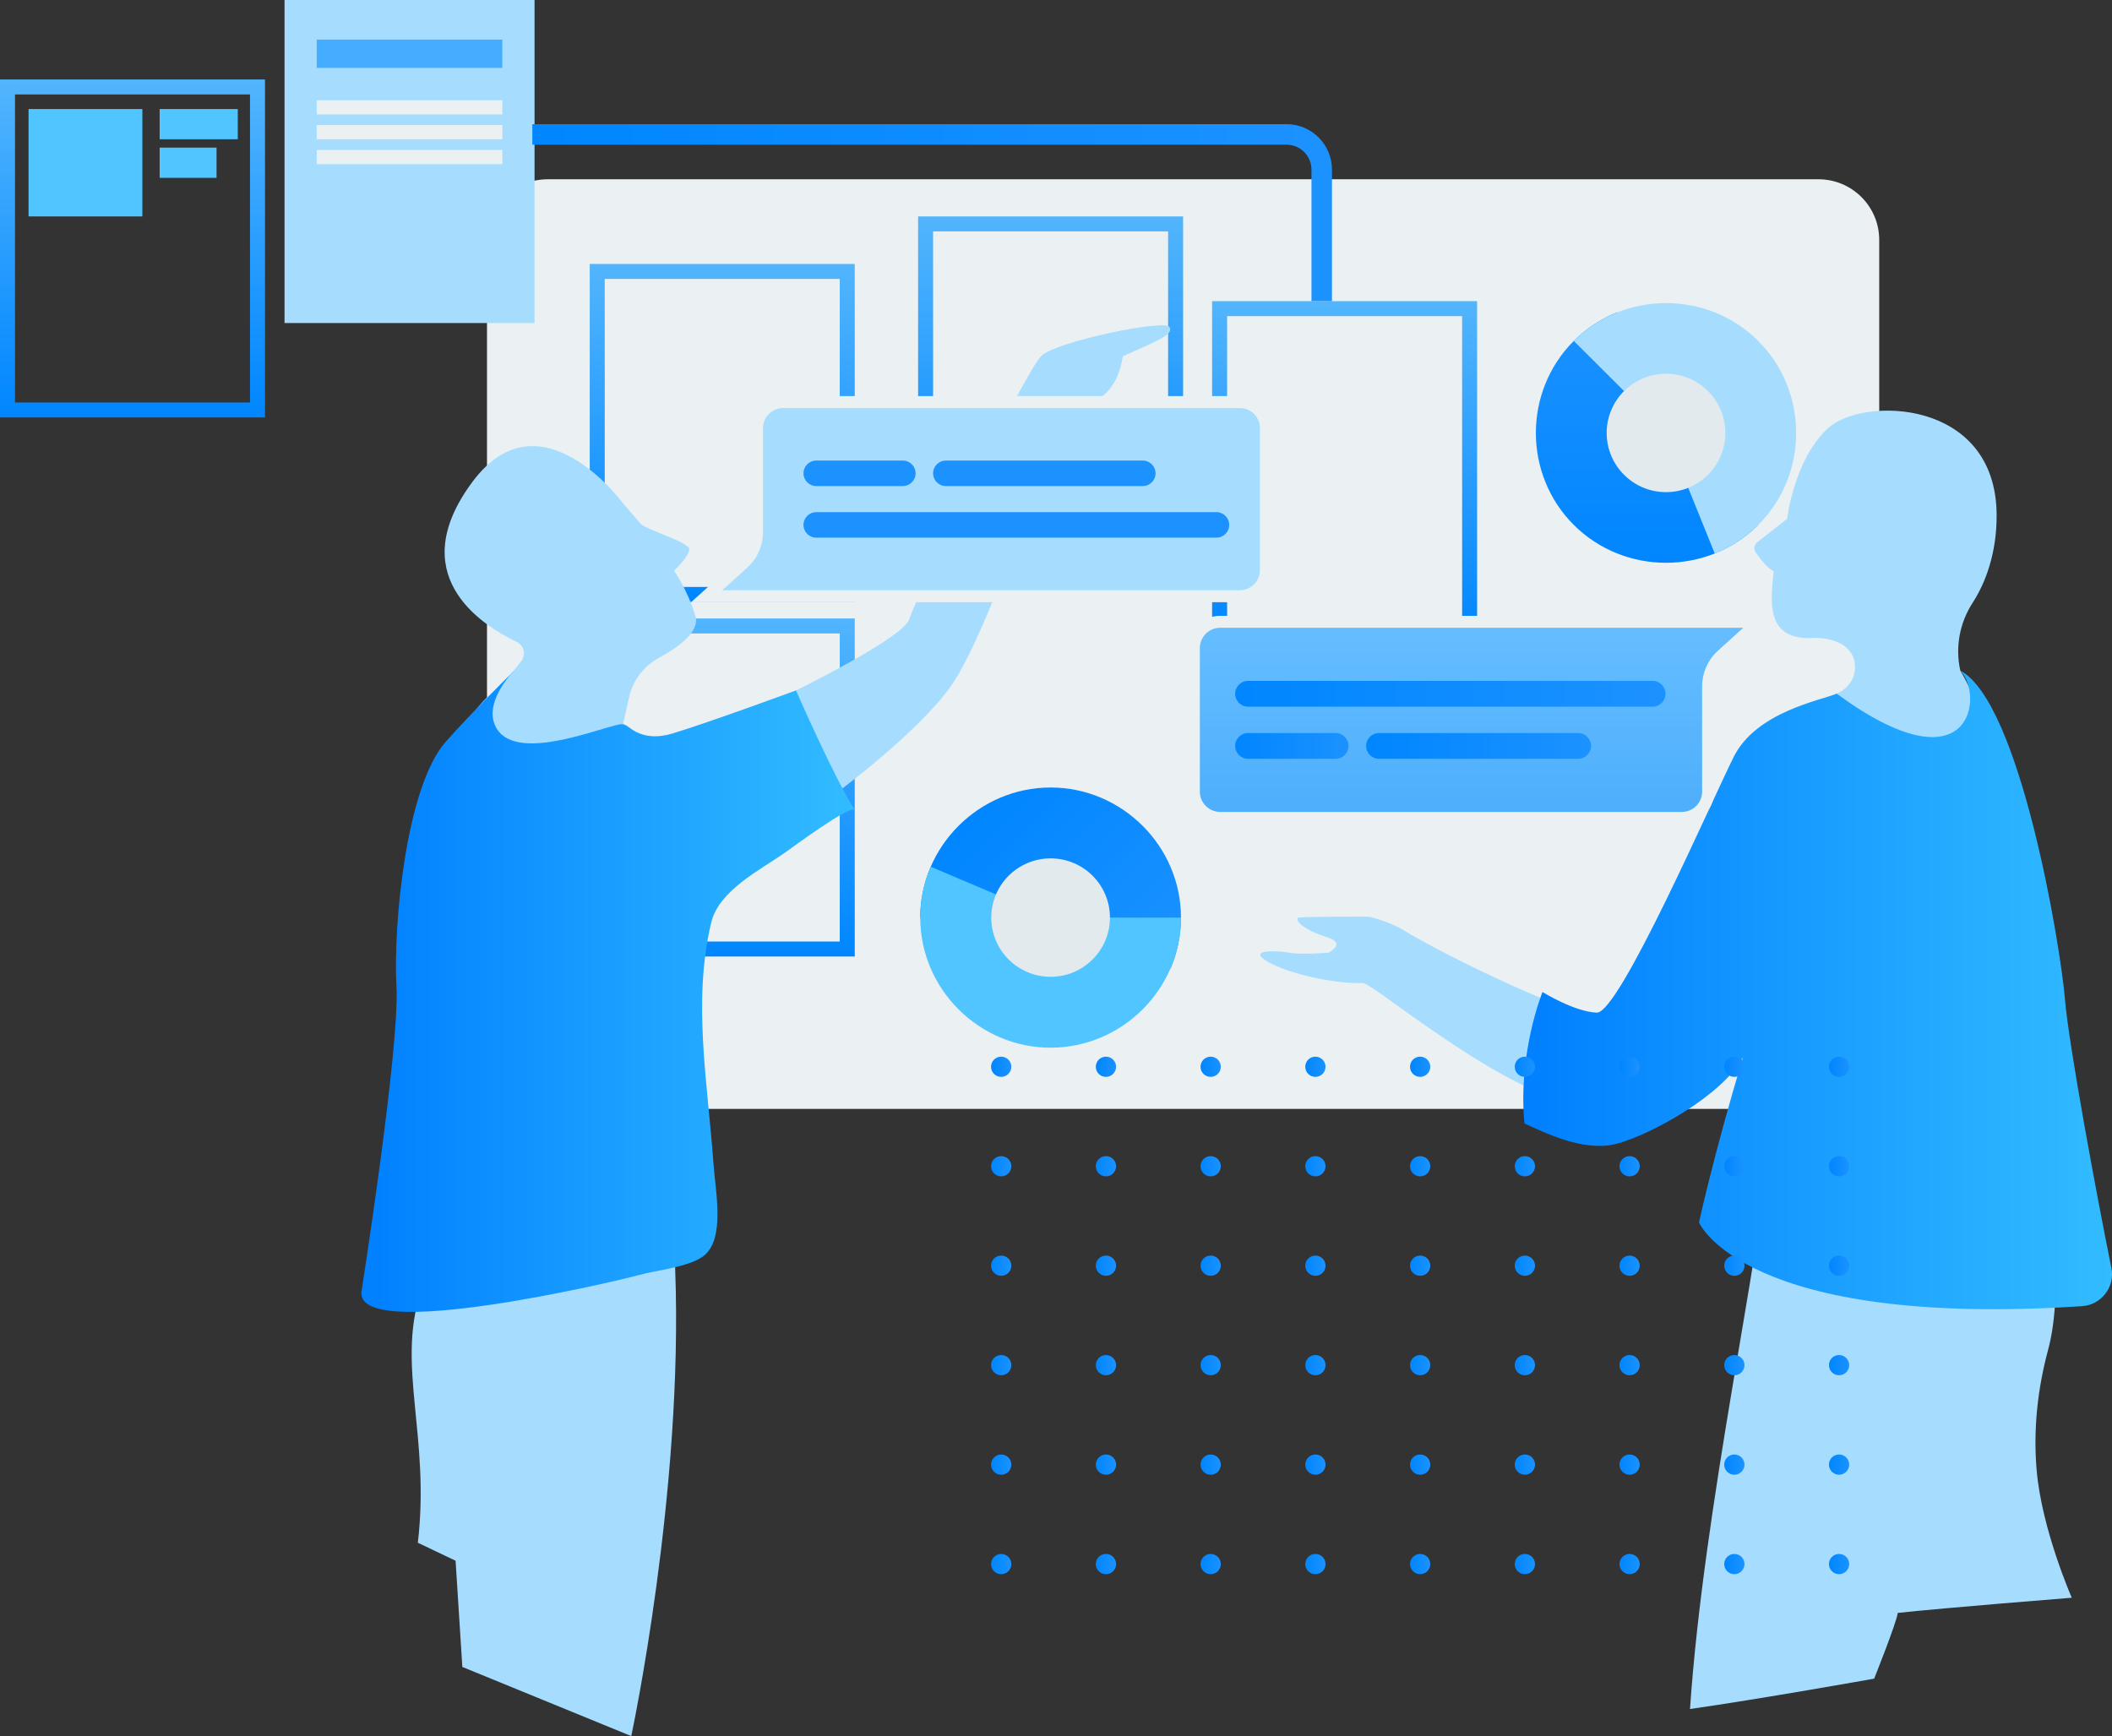 <svg xmlns="http://www.w3.org/2000/svg" width="309" height="254" fill="none" viewBox="0 0 309 254">
    <rect x="0" y="0" width="309" height="254" fill="#333333" stroke="none"/>
    <g clip-path="url(#clip0)">
        <path fill="#EBF0F2" d="M266.054 162.248H80.138c-4.907 0-8.888-3.968-8.888-8.87V35.101c0-4.897 3.977-8.87 8.888-8.87h185.916c4.907 0 8.888 3.969 8.888 8.87v118.277c0 4.897-3.981 8.87-8.888 8.87z"/>
        <path fill="#A6DDFF" d="M78.207 0H41.629v47.264h36.578V0z"/>
        <path fill="#45ADFD" d="M73.493 5.79H46.34v4.144h27.154V5.79z"/>
        <path fill="#EBF0F2" d="M73.493 14.669H46.34v2.071h27.154V14.67zM73.493 18.304H46.34v2.072h27.154v-2.072zM73.493 21.944H46.34v2.072h27.154v-2.072z"/>
        <path fill="url(#paint0_linear)" d="M38.772 61.079H0v-49.45h38.772v49.45zm-36.578-2.19h34.384v-45.07H2.194v45.07z"/>
        <path fill="url(#paint1_linear)" d="M125.055 88.069H86.282v-49.45h38.773v49.45zm-36.578-2.19h34.383v-45.07H88.477v45.07z"/>
        <path fill="url(#paint2_linear)" d="M125.055 139.945H86.282V90.491h38.773v49.454zm-36.578-2.19h34.383V92.681H88.477v45.074z"/>
        <path fill="url(#paint3_linear)" d="M173.096 81.117h-38.772v-49.45h38.772v49.45zm-36.578-2.19h34.384v-45.07h-34.384v45.07z"/>
        <path fill="url(#paint4_linear)" d="M216.112 93.513H177.34v-49.45h38.772v49.45zm-36.577-2.19h34.383v-45.07h-34.383v45.07z"/>
        <path fill="#50C5FF" d="M20.83 15.952H4.178v15.715H20.83V15.952zM34.791 15.952H23.358v4.424h11.433v-4.424zM31.684 21.598h-8.326v4.424h8.326v-4.424z"/>
        <path fill="#A6DDFF" d="M91.198 105.764l.856-3.807c.549-2.44 2.137-4.507 4.336-5.694 2.748-1.484 6.044-3.801 5.355-6.118-1.155-3.864-3.13-6.658-3.13-6.658s2.226-2.054 2.226-3.123c0-1.069-6.426-2.878-7.167-3.78-.742-.902-2.472-2.877-2.472-2.877s-12.109-16.61-22.08-3.207c-9.972 13.403.825 20.718 6.508 23.433l.053.026c1.027.548 1.277 1.91.549 2.821l-1.492 1.862c-.834 1.042-1.782 1.98-2.827 2.816-3.476 2.79-9.779 12.211-10.577 34.593-.988 27.682 3.625 42.482.166 53.169-3.458 10.687 1.44 21.046-.368 36.503l5.521 2.632.988 15.54 24.714 10.114s7.663-35.763 6.425-68.319c-1.237-32.557 2.717-50.808.742-55.99 13.593-5.427 34.107-21.212 39.79-29.595 5.684-8.384 14.335-35.763 17.056-39.71 2.225-1.235 6.798-1.357 7.909-8.26 5.192-2.343 7.54-3.206 6.798-4.314s-16.314 2.098-18.662 4.191c-2.348 2.098-18.043 34.532-19.399 38.601-1.361 4.07-34.725 19.36-37.32 19.609-2.602.228-4.498-4.458-4.498-4.458z"/>
        <path fill="url(#paint5_linear)" d="M116.461 101.016s5.469 12.562 8.598 17.489c-.597-.845-9.309 5.611-10.073 6.15-3.792 2.667-9.8 5.606-10.933 10.336-2.765 11.542-.496 23.521.321 35.154.289 4.135 1.808 11.252-1.523 13.683-2.173 1.586-6.886 2.024-9.472 2.751-2.826.793-41.7 10.03-40.483 2.304 0 0 5.6-35.518 5.108-44.562-.495-9.045 1.414-29.259 7.229-35.811 3.832-4.314 8.172-8.546 10.038-10.438-1.712 1.74-3.814 4.959-3.038 7.534 1.91 6.294 14.129 1.397 17.973.473.347-.083.711-.166 1.058-.083.373.087.672.35.974.578 1.822 1.349 4.034 1.384 6.127.753 5.438-1.647 18.096-6.311 18.096-6.311z"/>
        <path fill="#A6DDFF" d="M194.369 139.389c-.004 0-3.954.328-5.767 0-1.812-.329-6.263-.495-3.129 1.314 3.129 1.809 9.884 3.289 14.005 3.123 1.65.328 18.947 14.8 29.494 17.266 10.547 2.466 9.225 3.289 19.443-7.565l10.213-10.849c.004.092.821 12.711 0 26.144-.825 13.482-9.392 51.877-11.367 81.227 10.371-1.48 26.913-4.437 26.939-4.441.009-.018 3.213-8.015 3.459-9.618 6.798-.741 25.451-2.221 25.455-2.221 0-.005-4.375-9.947-5.135-18.624-.518-5.948.128-11.918 1.681-17.682.448-1.664.799-3.745.983-6.333.496-6.908 2.226-30.735-1.729-55.096-3.954-24.353-12.105-37.918-12.109-37.927l-.004-.013c-.76-3.412-.088-6.977 1.817-9.912 1.847-2.851 3.542-7.222 3.502-12.89-.123-16.977-19.526-17.266-24.591-12.702-5.061 4.56-6.053 13.302-6.057 13.32l-4.376 3.434c-.465.363-.562 1.024-.219 1.502.68.95 1.808 2.387 2.62 2.711-.369 4.192-1.422 10.297 6.013 9.78 0 0 4.784-.214 5.749 3.198.575 2.032-.579 4.152-2.536 4.949-3.468 1.411-9.963 4.293-11.574 6.737-2.225 3.372-16.972 32.311-22.572 40.037-1.317 2.304-23.811-8.751-29.327-12.224-2.094-1.244-4.942-1.914-4.942-1.914-.005 0-9.889-.04-10.38.166-.496.206.368 1.686 4.613 2.961 2.299.911-.167 2.142-.172 2.142z"/>
        <path fill="url(#paint6_linear)" d="M225.676 145.144s-3.626 8.878-2.638 19.237c2.638 1.152 8.567 4.275 13.509 2.961 4.942-1.314 15.489-7.069 18.456-12.663-4.451 14.962-6.426 24.174-6.426 24.174s6.456 15.492 56.03 12.255c2.839-.184 4.867-2.821 4.301-5.602-2.129-10.468-6.25-32.754-6.781-39.21-.658-8.059-6.592-43.572-15.322-48.18 3.577 3.719 1.563 17.774-18.082 3.377-2.269.959-11.758 2.646-15.055 9.22-3.296 6.579-16.765 37.576-20.048 37.449-3.292-.123-7.944-3.018-7.944-3.018z"/>
        <path fill="url(#paint7_linear)" d="M243.749 63.343l13.488 13.46c-7.4 7.385-19.579 7.385-26.979 0-7.4-7.385-7.4-19.539 0-26.924 1.812-1.809 3.976-3.236 6.355-4.196l7.136 17.66z"/>
        <path fill="#A6DDFF" d="M243.749 63.343l-13.487-13.46c7.4-7.384 19.579-7.384 26.979 0 7.4 7.385 7.4 19.54 0 26.925-1.813 1.808-3.976 3.236-6.355 4.195l-7.137-17.66z"/>
        <path fill="#E2EAED" d="M243.749 72.007c4.795 0 8.682-3.879 8.682-8.664 0-4.784-3.887-8.663-8.682-8.663-4.794 0-8.681 3.879-8.681 8.663 0 4.785 3.887 8.664 8.681 8.664z"/>
        <path fill="url(#paint8_linear)" d="M153.71 134.255h-19.074c0-10.441 8.611-19.035 19.074-19.035 10.463 0 19.074 8.594 19.074 19.035 0 2.563-.518 5.094-1.523 7.451l-17.551-7.451z"/>
        <path fill="#50C5FF" d="M153.71 134.255h19.074c0 10.442-8.611 19.036-19.074 19.036-10.463 0-19.074-8.594-19.074-19.036 0-2.562.518-5.093 1.523-7.45l17.551 7.45z"/>
        <path fill="#E2EAED" d="M153.71 142.919c4.795 0 8.681-3.879 8.681-8.664 0-4.784-3.886-8.663-8.681-8.663-4.795 0-8.681 3.879-8.681 8.663 0 4.785 3.886 8.664 8.681 8.664z"/>
        <path fill="#A6DDFF" d="M103.395 87.228l5.346-4.832c1.277-1.156 2.01-2.807 2.01-4.528V62.634c0-2.102 1.716-3.815 3.823-3.815h66.813c2.106 0 3.823 1.712 3.823 3.815v20.778c0 2.103-1.717 3.816-3.823 3.816h-77.992z"/>
        <path fill="#EBF0F2" d="M181.387 59.704c1.624 0 2.945 1.314 2.945 2.939V83.42c0 1.62-1.317 2.94-2.945 2.94h-75.714l3.656-3.308c1.466-1.322 2.3-3.206 2.3-5.177V62.643c0-1.621 1.316-2.94 2.945-2.94h66.813zm0-1.752h-66.818c-2.589 0-4.7 2.102-4.7 4.69v15.234c0 1.476-.628 2.887-1.725 3.88l-3.656 3.308-3.375 3.048h80.265c2.589 0 4.701-2.102 4.701-4.69v-20.78c.004-2.588-2.103-4.69-4.692-4.69z"/>
        <path fill="#1C92FF" d="M177.972 74.933h-58.549c-1.031 0-1.869.836-1.869 1.866 0 1.03.838 1.866 1.869 1.866h58.549c1.032 0 1.87-.837 1.87-1.866 0-1.03-.838-1.866-1.87-1.866zM132.09 67.386h-12.667c-1.031 0-1.869.837-1.869 1.866 0 1.03.838 1.866 1.869 1.866h12.667c1.031 0 1.87-.837 1.87-1.866.004-1.03-.834-1.866-1.87-1.866zM167.193 67.386h-28.809c-1.032 0-1.87.837-1.87 1.866 0 1.03.838 1.866 1.87 1.866h28.813c1.032 0 1.87-.837 1.87-1.866 0-1.03-.838-1.866-1.874-1.866z"/>
        <path fill="url(#paint9_linear)" d="M178.521 119.67c-2.124 0-3.854-1.726-3.854-3.846V94.822c0-2.12 1.73-3.845 3.854-3.845h78.812l-5.385 4.866c-1.295 1.17-2.036 2.843-2.036 4.586v15.395c0 2.12-1.73 3.846-3.854 3.846h-67.537z"/>
        <path fill="#EBF0F2" d="M255.055 91.853l-3.695 3.342c-1.479 1.34-2.326 3.24-2.326 5.234v15.395c0 1.639-1.335 2.97-2.976 2.97h-67.537c-1.642 0-2.976-1.331-2.976-2.97V94.822c0-1.638 1.334-2.97 2.976-2.97h76.534zm4.552-1.752H178.521c-2.607 0-4.732 2.12-4.732 4.721v21.002c0 2.602 2.125 4.722 4.732 4.722h67.537c2.607 0 4.731-2.12 4.731-4.722v-15.395c0-1.498.637-2.93 1.747-3.933l3.696-3.342 3.375-3.053z"/>
        <path fill="url(#paint10_linear)" d="M241.783 103.394h-59.18c-1.045 0-1.892-.845-1.892-1.888 0-1.042.847-1.888 1.892-1.888h59.18c1.045 0 1.892.846 1.892 1.888 0 1.043-.847 1.888-1.892 1.888z"/>
        <path fill="url(#paint11_linear)" d="M195.405 111.024h-12.802c-1.045 0-1.892-.845-1.892-1.888 0-1.042.847-1.888 1.892-1.888h12.802c1.045 0 1.892.846 1.892 1.888 0 1.043-.847 1.888-1.892 1.888z"/>
        <path fill="url(#paint12_linear)" d="M230.89 111.024h-29.125c-1.045 0-1.892-.845-1.892-1.888 0-1.042.847-1.888 1.892-1.888h29.125c1.044 0 1.891.846 1.891 1.888 0 1.043-.847 1.888-1.891 1.888z"/>
        <path stroke="url(#paint13_linear)" stroke-miterlimit="10" stroke-width="3" d="M77.886 19.666h110.33c2.853 0 5.161 2.308 5.161 5.151v19.241"/>
        <path fill="url(#paint14_linear)" d="M146.481 157.561c.82 0 1.484-.662 1.484-1.48s-.664-1.48-1.484-1.48c-.819 0-1.483.662-1.483 1.48s.664 1.48 1.483 1.48z"/>
        <path fill="url(#paint15_linear)" d="M161.808 157.561c.819 0 1.483-.662 1.483-1.48s-.664-1.48-1.483-1.48c-.82 0-1.484.662-1.484 1.48s.664 1.48 1.484 1.48z"/>
        <path fill="url(#paint16_linear)" d="M177.129 157.561c.82 0 1.484-.662 1.484-1.48s-.664-1.48-1.484-1.48c-.819 0-1.483.662-1.483 1.48s.664 1.48 1.483 1.48z"/>
        <path fill="url(#paint17_linear)" d="M192.451 157.561c.82 0 1.484-.662 1.484-1.48s-.664-1.48-1.484-1.48c-.819 0-1.483.662-1.483 1.48s.664 1.48 1.483 1.48z"/>
        <path fill="url(#paint18_linear)" d="M207.778 157.561c.819 0 1.483-.662 1.483-1.48s-.664-1.48-1.483-1.48c-.82 0-1.484.662-1.484 1.48s.664 1.48 1.484 1.48z"/>
        <path fill="url(#paint19_linear)" d="M223.099 157.561c.82 0 1.484-.662 1.484-1.48s-.664-1.48-1.484-1.48c-.819 0-1.483.662-1.483 1.48s.664 1.48 1.483 1.48z"/>
        <path fill="url(#paint20_linear)" d="M238.421 157.561c.82 0 1.484-.662 1.484-1.48s-.664-1.48-1.484-1.48c-.819 0-1.483.662-1.483 1.48s.664 1.48 1.483 1.48z"/>
        <path fill="url(#paint21_linear)" d="M253.747 157.561c.82 0 1.484-.662 1.484-1.48s-.664-1.48-1.484-1.48c-.819 0-1.483.662-1.483 1.48s.664 1.48 1.483 1.48z"/>
        <path fill="url(#paint22_linear)" d="M269.069 157.561c.82 0 1.484-.662 1.484-1.48s-.664-1.48-1.484-1.48c-.819 0-1.483.662-1.483 1.48s.664 1.48 1.483 1.48z"/>
        <path fill="url(#paint23_linear)" d="M146.481 172.116c.82 0 1.484-.663 1.484-1.48 0-.818-.664-1.481-1.484-1.481-.819 0-1.483.663-1.483 1.481 0 .817.664 1.48 1.483 1.48z"/>
        <path fill="url(#paint24_linear)" d="M161.808 172.116c.819 0 1.483-.663 1.483-1.48 0-.818-.664-1.481-1.483-1.481-.82 0-1.484.663-1.484 1.481 0 .817.664 1.48 1.484 1.48z"/>
        <path fill="url(#paint25_linear)" d="M177.129 172.116c.82 0 1.484-.663 1.484-1.48 0-.818-.664-1.481-1.484-1.481-.819 0-1.483.663-1.483 1.481 0 .817.664 1.48 1.483 1.48z"/>
        <path fill="url(#paint26_linear)" d="M192.451 172.116c.82 0 1.484-.663 1.484-1.48 0-.818-.664-1.481-1.484-1.481-.819 0-1.483.663-1.483 1.481 0 .817.664 1.48 1.483 1.48z"/>
        <path fill="url(#paint27_linear)" d="M207.778 172.116c.819 0 1.483-.663 1.483-1.48 0-.818-.664-1.481-1.483-1.481-.82 0-1.484.663-1.484 1.481 0 .817.664 1.48 1.484 1.48z"/>
        <path fill="url(#paint28_linear)" d="M223.099 172.116c.82 0 1.484-.663 1.484-1.48 0-.818-.664-1.481-1.484-1.481-.819 0-1.483.663-1.483 1.481 0 .817.664 1.48 1.483 1.48z"/>
        <path fill="url(#paint29_linear)" d="M238.421 172.116c.82 0 1.484-.663 1.484-1.48 0-.818-.664-1.481-1.484-1.481-.819 0-1.483.663-1.483 1.481 0 .817.664 1.48 1.483 1.48z"/>
        <path fill="url(#paint30_linear)" d="M253.747 172.116c.82 0 1.484-.663 1.484-1.48 0-.818-.664-1.481-1.484-1.481-.819 0-1.483.663-1.483 1.481 0 .817.664 1.48 1.483 1.48z"/>
        <path fill="url(#paint31_linear)" d="M269.069 172.116c.82 0 1.484-.663 1.484-1.48 0-.818-.664-1.481-1.484-1.481-.819 0-1.483.663-1.483 1.481 0 .817.664 1.48 1.483 1.48z"/>
        <path fill="url(#paint32_linear)" d="M146.481 186.666c.82 0 1.484-.662 1.484-1.48s-.664-1.48-1.484-1.48c-.819 0-1.483.662-1.483 1.48s.664 1.48 1.483 1.48z"/>
        <path fill="url(#paint33_linear)" d="M161.808 186.666c.819 0 1.483-.662 1.483-1.48s-.664-1.48-1.483-1.48c-.82 0-1.484.662-1.484 1.48s.664 1.48 1.484 1.48z"/>
        <path fill="url(#paint34_linear)" d="M177.129 186.666c.82 0 1.484-.662 1.484-1.48s-.664-1.48-1.484-1.48c-.819 0-1.483.662-1.483 1.48s.664 1.48 1.483 1.48z"/>
        <path fill="url(#paint35_linear)" d="M192.451 186.666c.82 0 1.484-.662 1.484-1.48s-.664-1.48-1.484-1.48c-.819 0-1.483.662-1.483 1.48s.664 1.48 1.483 1.48z"/>
        <path fill="url(#paint36_linear)" d="M207.778 186.666c.819 0 1.483-.662 1.483-1.48s-.664-1.48-1.483-1.48c-.82 0-1.484.662-1.484 1.48s.664 1.48 1.484 1.48z"/>
        <path fill="url(#paint37_linear)" d="M223.099 186.666c.82 0 1.484-.662 1.484-1.48s-.664-1.48-1.484-1.48c-.819 0-1.483.662-1.483 1.48s.664 1.48 1.483 1.48z"/>
        <path fill="url(#paint38_linear)" d="M238.421 186.666c.82 0 1.484-.662 1.484-1.48s-.664-1.48-1.484-1.48c-.819 0-1.483.662-1.483 1.48s.664 1.48 1.483 1.48z"/>
        <path fill="url(#paint39_linear)" d="M253.747 186.666c.82 0 1.484-.662 1.484-1.48s-.664-1.48-1.484-1.48c-.819 0-1.483.662-1.483 1.48s.664 1.48 1.483 1.48z"/>
        <path fill="url(#paint40_linear)" d="M269.069 186.666c.82 0 1.484-.662 1.484-1.48s-.664-1.48-1.484-1.48c-.819 0-1.483.662-1.483 1.48s.664 1.48 1.483 1.48z"/>
        <path fill="url(#paint41_linear)" d="M146.481 201.217c.82 0 1.484-.663 1.484-1.481 0-.817-.664-1.48-1.484-1.48-.819 0-1.483.663-1.483 1.48 0 .818.664 1.481 1.483 1.481z"/>
        <path fill="url(#paint42_linear)" d="M161.808 201.217c.819 0 1.483-.663 1.483-1.481 0-.817-.664-1.48-1.483-1.48-.82 0-1.484.663-1.484 1.48 0 .818.664 1.481 1.484 1.481z"/>
        <path fill="url(#paint43_linear)" d="M177.129 201.217c.82 0 1.484-.663 1.484-1.481 0-.817-.664-1.48-1.484-1.48-.819 0-1.483.663-1.483 1.48 0 .818.664 1.481 1.483 1.481z"/>
        <path fill="url(#paint44_linear)" d="M192.451 201.217c.82 0 1.484-.663 1.484-1.481 0-.817-.664-1.48-1.484-1.48-.819 0-1.483.663-1.483 1.48 0 .818.664 1.481 1.483 1.481z"/>
        <path fill="url(#paint45_linear)" d="M207.778 201.217c.819 0 1.483-.663 1.483-1.481 0-.817-.664-1.48-1.483-1.48-.82 0-1.484.663-1.484 1.48 0 .818.664 1.481 1.484 1.481z"/>
        <path fill="url(#paint46_linear)" d="M223.099 201.217c.82 0 1.484-.663 1.484-1.481 0-.817-.664-1.48-1.484-1.48-.819 0-1.483.663-1.483 1.48 0 .818.664 1.481 1.483 1.481z"/>
        <path fill="url(#paint47_linear)" d="M238.421 201.217c.82 0 1.484-.663 1.484-1.481 0-.817-.664-1.48-1.484-1.48-.819 0-1.483.663-1.483 1.48 0 .818.664 1.481 1.483 1.481z"/>
        <path fill="url(#paint48_linear)" d="M253.747 201.217c.82 0 1.484-.663 1.484-1.481 0-.817-.664-1.48-1.484-1.48-.819 0-1.483.663-1.483 1.48 0 .818.664 1.481 1.483 1.481z"/>
        <path fill="url(#paint49_linear)" d="M269.069 201.217c.82 0 1.484-.663 1.484-1.481 0-.817-.664-1.48-1.484-1.48-.819 0-1.483.663-1.483 1.48 0 .818.664 1.481 1.483 1.481z"/>
        <path fill="url(#paint50_linear)" d="M146.481 215.771c.82 0 1.484-.662 1.484-1.48s-.664-1.48-1.484-1.48c-.819 0-1.483.662-1.483 1.48s.664 1.48 1.483 1.48z"/>
        <path fill="url(#paint51_linear)" d="M161.808 215.771c.819 0 1.483-.662 1.483-1.48s-.664-1.48-1.483-1.48c-.82 0-1.484.662-1.484 1.48s.664 1.48 1.484 1.48z"/>
        <path fill="url(#paint52_linear)" d="M177.129 215.771c.82 0 1.484-.662 1.484-1.48s-.664-1.48-1.484-1.48c-.819 0-1.483.662-1.483 1.48s.664 1.48 1.483 1.48z"/>
        <path fill="url(#paint53_linear)" d="M192.451 215.771c.82 0 1.484-.662 1.484-1.48s-.664-1.48-1.484-1.48c-.819 0-1.483.662-1.483 1.48s.664 1.48 1.483 1.48z"/>
        <path fill="url(#paint54_linear)" d="M207.778 215.771c.819 0 1.483-.662 1.483-1.48s-.664-1.48-1.483-1.48c-.82 0-1.484.662-1.484 1.48s.664 1.48 1.484 1.48z"/>
        <path fill="url(#paint55_linear)" d="M223.099 215.771c.82 0 1.484-.662 1.484-1.48s-.664-1.48-1.484-1.48c-.819 0-1.483.662-1.483 1.48s.664 1.48 1.483 1.48z"/>
        <path fill="url(#paint56_linear)" d="M238.421 215.771c.82 0 1.484-.662 1.484-1.48s-.664-1.48-1.484-1.48c-.819 0-1.483.662-1.483 1.48s.664 1.48 1.483 1.48z"/>
        <path fill="url(#paint57_linear)" d="M253.747 215.771c.82 0 1.484-.662 1.484-1.48s-.664-1.48-1.484-1.48c-.819 0-1.483.662-1.483 1.48s.664 1.48 1.483 1.48z"/>
        <path fill="url(#paint58_linear)" d="M269.069 215.771c.82 0 1.484-.662 1.484-1.48s-.664-1.48-1.484-1.48c-.819 0-1.483.662-1.483 1.48s.664 1.48 1.483 1.48z"/>
        <path fill="url(#paint59_linear)" d="M146.481 230.322c.82 0 1.484-.663 1.484-1.481 0-.817-.664-1.48-1.484-1.48-.819 0-1.483.663-1.483 1.48 0 .818.664 1.481 1.483 1.481z"/>
        <path fill="url(#paint60_linear)" d="M161.808 230.322c.819 0 1.483-.663 1.483-1.481 0-.817-.664-1.48-1.483-1.48-.82 0-1.484.663-1.484 1.48 0 .818.664 1.481 1.484 1.481z"/>
        <path fill="url(#paint61_linear)" d="M177.129 230.322c.82 0 1.484-.663 1.484-1.481 0-.817-.664-1.48-1.484-1.48-.819 0-1.483.663-1.483 1.48 0 .818.664 1.481 1.483 1.481z"/>
        <path fill="url(#paint62_linear)" d="M192.451 230.322c.82 0 1.484-.663 1.484-1.481 0-.817-.664-1.48-1.484-1.48-.819 0-1.483.663-1.483 1.48 0 .818.664 1.481 1.483 1.481z"/>
        <path fill="url(#paint63_linear)" d="M207.778 230.322c.819 0 1.483-.663 1.483-1.481 0-.817-.664-1.48-1.483-1.48-.82 0-1.484.663-1.484 1.48 0 .818.664 1.481 1.484 1.481z"/>
        <path fill="url(#paint64_linear)" d="M223.099 230.322c.82 0 1.484-.663 1.484-1.481 0-.817-.664-1.48-1.484-1.48-.819 0-1.483.663-1.483 1.48 0 .818.664 1.481 1.483 1.481z"/>
        <path fill="url(#paint65_linear)" d="M238.421 230.322c.82 0 1.484-.663 1.484-1.481 0-.817-.664-1.48-1.484-1.48-.819 0-1.483.663-1.483 1.48 0 .818.664 1.481 1.483 1.481z"/>
        <path fill="url(#paint66_linear)" d="M253.747 230.322c.82 0 1.484-.663 1.484-1.481 0-.817-.664-1.48-1.484-1.48-.819 0-1.483.663-1.483 1.48 0 .818.664 1.481 1.483 1.481z"/>
        <path fill="url(#paint67_linear)" d="M269.069 230.322c.82 0 1.484-.663 1.484-1.481 0-.817-.664-1.48-1.484-1.48-.819 0-1.483.663-1.483 1.48 0 .818.664 1.481 1.483 1.481z"/>
    </g>
    <defs>
        <linearGradient id="paint0_linear" x1="19.386" x2="19.386" y1="61.081" y2="11.628" gradientUnits="userSpaceOnUse">
            <stop stop-color="#0086FF"/>
            <stop offset="1" stop-color="#52B5FD"/>
        </linearGradient>
        <linearGradient id="paint1_linear" x1="105.67" x2="105.67" y1="88.07" y2="38.618" gradientUnits="userSpaceOnUse">
            <stop stop-color="#0086FF"/>
            <stop offset="1" stop-color="#52B5FD"/>
        </linearGradient>
        <linearGradient id="paint2_linear" x1="105.67" x2="105.67" y1="139.944" y2="90.491" gradientUnits="userSpaceOnUse">
            <stop stop-color="#0086FF"/>
            <stop offset="1" stop-color="#52B5FD"/>
        </linearGradient>
        <linearGradient id="paint3_linear" x1="153.709" x2="153.709" y1="81.119" y2="31.667" gradientUnits="userSpaceOnUse">
            <stop stop-color="#0086FF"/>
            <stop offset="1" stop-color="#52B5FD"/>
        </linearGradient>
        <linearGradient id="paint4_linear" x1="196.728" x2="196.728" y1="93.513" y2="44.061" gradientUnits="userSpaceOnUse">
            <stop stop-color="#0086FF"/>
            <stop offset="1" stop-color="#52B5FD"/>
        </linearGradient>
        <linearGradient id="paint5_linear" x1="52.863" x2="125.057" y1="145.01" y2="145.01" gradientUnits="userSpaceOnUse">
            <stop stop-color="#007FFF"/>
            <stop offset="1" stop-color="#32BCFF"/>
        </linearGradient>
        <linearGradient id="paint6_linear" x1="222.868" x2="309.001" y1="144.836" y2="144.836" gradientUnits="userSpaceOnUse">
            <stop stop-color="#007FFF"/>
            <stop offset="1" stop-color="#32BCFF"/>
        </linearGradient>
        <linearGradient id="paint7_linear" x1="240.975" x2="240.975" y1="82.343" y2="45.689" gradientUnits="userSpaceOnUse">
            <stop stop-color="#0086FF"/>
            <stop offset="1" stop-color="#1C92FF"/>
        </linearGradient>
        <linearGradient id="paint8_linear" x1="142.211" x2="168.13" y1="118.862" y2="144.833" gradientUnits="userSpaceOnUse">
            <stop stop-color="#0086FF"/>
            <stop offset="1" stop-color="#1C92FF"/>
        </linearGradient>
        <linearGradient id="paint9_linear" x1="215.999" x2="215.999" y1="119.669" y2="90.976" gradientUnits="userSpaceOnUse">
            <stop stop-color="#4DAEFC"/>
            <stop offset="1" stop-color="#66BEFF"/>
        </linearGradient>
        <linearGradient id="paint10_linear" x1="180.71" x2="243.673" y1="101.508" y2="101.508" gradientUnits="userSpaceOnUse">
            <stop stop-color="#0086FF"/>
            <stop offset="1" stop-color="#1C92FF"/>
        </linearGradient>
        <linearGradient id="paint11_linear" x1="180.71" x2="197.296" y1="109.137" y2="109.137" gradientUnits="userSpaceOnUse">
            <stop stop-color="#0086FF"/>
            <stop offset="1" stop-color="#1C92FF"/>
        </linearGradient>
        <linearGradient id="paint12_linear" x1="199.872" x2="232.779" y1="109.137" y2="109.137" gradientUnits="userSpaceOnUse">
            <stop stop-color="#0086FF"/>
            <stop offset="1" stop-color="#1C92FF"/>
        </linearGradient>
        <linearGradient id="paint13_linear" x1="77.886" x2="194.036" y1="31.535" y2="31.535" gradientUnits="userSpaceOnUse">
            <stop stop-color="#0086FF"/>
            <stop offset="1" stop-color="#1C92FF"/>
        </linearGradient>
        <linearGradient id="paint14_linear" x1="145" x2="147.965" y1="156.082" y2="156.082" gradientUnits="userSpaceOnUse">
            <stop stop-color="#0086FF"/>
            <stop offset="1" stop-color="#1C92FF"/>
        </linearGradient>
        <linearGradient id="paint15_linear" x1="160.323" x2="163.289" y1="156.082" y2="156.082" gradientUnits="userSpaceOnUse">
            <stop stop-color="#0086FF"/>
            <stop offset="1" stop-color="#1C92FF"/>
        </linearGradient>
        <linearGradient id="paint16_linear" x1="175.646" x2="178.612" y1="156.082" y2="156.082" gradientUnits="userSpaceOnUse">
            <stop stop-color="#0086FF"/>
            <stop offset="1" stop-color="#1C92FF"/>
        </linearGradient>
        <linearGradient id="paint17_linear" x1="190.97" x2="193.935" y1="156.082" y2="156.082" gradientUnits="userSpaceOnUse">
            <stop stop-color="#0086FF"/>
            <stop offset="1" stop-color="#1C92FF"/>
        </linearGradient>
        <linearGradient id="paint18_linear" x1="206.293" x2="209.259" y1="156.082" y2="156.082" gradientUnits="userSpaceOnUse">
            <stop stop-color="#0086FF"/>
            <stop offset="1" stop-color="#1C92FF"/>
        </linearGradient>
        <linearGradient id="paint19_linear" x1="221.616" x2="224.582" y1="156.082" y2="156.082" gradientUnits="userSpaceOnUse">
            <stop stop-color="#0086FF"/>
            <stop offset="1" stop-color="#1C92FF"/>
        </linearGradient>
        <linearGradient id="paint20_linear" x1="236.94" x2="239.905" y1="156.082" y2="156.082" gradientUnits="userSpaceOnUse">
            <stop stop-color="#0086FF"/>
            <stop offset="1" stop-color="#1C92FF"/>
        </linearGradient>
        <linearGradient id="paint21_linear" x1="252.263" x2="255.229" y1="156.082" y2="156.082" gradientUnits="userSpaceOnUse">
            <stop stop-color="#0086FF"/>
            <stop offset="1" stop-color="#1C92FF"/>
        </linearGradient>
        <linearGradient id="paint22_linear" x1="267.586" x2="270.552" y1="156.082" y2="156.082" gradientUnits="userSpaceOnUse">
            <stop stop-color="#0086FF"/>
            <stop offset="1" stop-color="#1C92FF"/>
        </linearGradient>
        <linearGradient id="paint23_linear" x1="145" x2="147.965" y1="170.634" y2="170.634" gradientUnits="userSpaceOnUse">
            <stop stop-color="#0086FF"/>
            <stop offset="1" stop-color="#1C92FF"/>
        </linearGradient>
        <linearGradient id="paint24_linear" x1="160.323" x2="163.289" y1="170.634" y2="170.634" gradientUnits="userSpaceOnUse">
            <stop stop-color="#0086FF"/>
            <stop offset="1" stop-color="#1C92FF"/>
        </linearGradient>
        <linearGradient id="paint25_linear" x1="175.646" x2="178.612" y1="170.634" y2="170.634" gradientUnits="userSpaceOnUse">
            <stop stop-color="#0086FF"/>
            <stop offset="1" stop-color="#1C92FF"/>
        </linearGradient>
        <linearGradient id="paint26_linear" x1="190.97" x2="193.935" y1="170.634" y2="170.634" gradientUnits="userSpaceOnUse">
            <stop stop-color="#0086FF"/>
            <stop offset="1" stop-color="#1C92FF"/>
        </linearGradient>
        <linearGradient id="paint27_linear" x1="206.293" x2="209.259" y1="170.634" y2="170.634" gradientUnits="userSpaceOnUse">
            <stop stop-color="#0086FF"/>
            <stop offset="1" stop-color="#1C92FF"/>
        </linearGradient>
        <linearGradient id="paint28_linear" x1="221.616" x2="224.582" y1="170.634" y2="170.634" gradientUnits="userSpaceOnUse">
            <stop stop-color="#0086FF"/>
            <stop offset="1" stop-color="#1C92FF"/>
        </linearGradient>
        <linearGradient id="paint29_linear" x1="236.94" x2="239.905" y1="170.634" y2="170.634" gradientUnits="userSpaceOnUse">
            <stop stop-color="#0086FF"/>
            <stop offset="1" stop-color="#1C92FF"/>
        </linearGradient>
        <linearGradient id="paint30_linear" x1="252.263" x2="255.229" y1="170.634" y2="170.634" gradientUnits="userSpaceOnUse">
            <stop stop-color="#0086FF"/>
            <stop offset="1" stop-color="#1C92FF"/>
        </linearGradient>
        <linearGradient id="paint31_linear" x1="267.586" x2="270.552" y1="170.634" y2="170.634" gradientUnits="userSpaceOnUse">
            <stop stop-color="#0086FF"/>
            <stop offset="1" stop-color="#1C92FF"/>
        </linearGradient>
        <linearGradient id="paint32_linear" x1="145" x2="147.965" y1="185.186" y2="185.186" gradientUnits="userSpaceOnUse">
            <stop stop-color="#0086FF"/>
            <stop offset="1" stop-color="#1C92FF"/>
        </linearGradient>
        <linearGradient id="paint33_linear" x1="160.323" x2="163.289" y1="185.186" y2="185.186" gradientUnits="userSpaceOnUse">
            <stop stop-color="#0086FF"/>
            <stop offset="1" stop-color="#1C92FF"/>
        </linearGradient>
        <linearGradient id="paint34_linear" x1="175.646" x2="178.612" y1="185.186" y2="185.186" gradientUnits="userSpaceOnUse">
            <stop stop-color="#0086FF"/>
            <stop offset="1" stop-color="#1C92FF"/>
        </linearGradient>
        <linearGradient id="paint35_linear" x1="190.97" x2="193.935" y1="185.186" y2="185.186" gradientUnits="userSpaceOnUse">
            <stop stop-color="#0086FF"/>
            <stop offset="1" stop-color="#1C92FF"/>
        </linearGradient>
        <linearGradient id="paint36_linear" x1="206.293" x2="209.259" y1="185.186" y2="185.186" gradientUnits="userSpaceOnUse">
            <stop stop-color="#0086FF"/>
            <stop offset="1" stop-color="#1C92FF"/>
        </linearGradient>
        <linearGradient id="paint37_linear" x1="221.616" x2="224.582" y1="185.186" y2="185.186" gradientUnits="userSpaceOnUse">
            <stop stop-color="#0086FF"/>
            <stop offset="1" stop-color="#1C92FF"/>
        </linearGradient>
        <linearGradient id="paint38_linear" x1="236.94" x2="239.905" y1="185.186" y2="185.186" gradientUnits="userSpaceOnUse">
            <stop stop-color="#0086FF"/>
            <stop offset="1" stop-color="#1C92FF"/>
        </linearGradient>
        <linearGradient id="paint39_linear" x1="252.263" x2="255.229" y1="185.186" y2="185.186" gradientUnits="userSpaceOnUse">
            <stop stop-color="#0086FF"/>
            <stop offset="1" stop-color="#1C92FF"/>
        </linearGradient>
        <linearGradient id="paint40_linear" x1="267.586" x2="270.552" y1="185.186" y2="185.186" gradientUnits="userSpaceOnUse">
            <stop stop-color="#0086FF"/>
            <stop offset="1" stop-color="#1C92FF"/>
        </linearGradient>
        <linearGradient id="paint41_linear" x1="145" x2="147.965" y1="199.738" y2="199.738" gradientUnits="userSpaceOnUse">
            <stop stop-color="#0086FF"/>
            <stop offset="1" stop-color="#1C92FF"/>
        </linearGradient>
        <linearGradient id="paint42_linear" x1="160.323" x2="163.289" y1="199.738" y2="199.738" gradientUnits="userSpaceOnUse">
            <stop stop-color="#0086FF"/>
            <stop offset="1" stop-color="#1C92FF"/>
        </linearGradient>
        <linearGradient id="paint43_linear" x1="175.646" x2="178.612" y1="199.738" y2="199.738" gradientUnits="userSpaceOnUse">
            <stop stop-color="#0086FF"/>
            <stop offset="1" stop-color="#1C92FF"/>
        </linearGradient>
        <linearGradient id="paint44_linear" x1="190.97" x2="193.935" y1="199.738" y2="199.738" gradientUnits="userSpaceOnUse">
            <stop stop-color="#0086FF"/>
            <stop offset="1" stop-color="#1C92FF"/>
        </linearGradient>
        <linearGradient id="paint45_linear" x1="206.293" x2="209.259" y1="199.738" y2="199.738" gradientUnits="userSpaceOnUse">
            <stop stop-color="#0086FF"/>
            <stop offset="1" stop-color="#1C92FF"/>
        </linearGradient>
        <linearGradient id="paint46_linear" x1="221.616" x2="224.582" y1="199.738" y2="199.738" gradientUnits="userSpaceOnUse">
            <stop stop-color="#0086FF"/>
            <stop offset="1" stop-color="#1C92FF"/>
        </linearGradient>
        <linearGradient id="paint47_linear" x1="236.94" x2="239.905" y1="199.738" y2="199.738" gradientUnits="userSpaceOnUse">
            <stop stop-color="#0086FF"/>
            <stop offset="1" stop-color="#1C92FF"/>
        </linearGradient>
        <linearGradient id="paint48_linear" x1="252.263" x2="255.229" y1="199.738" y2="199.738" gradientUnits="userSpaceOnUse">
            <stop stop-color="#0086FF"/>
            <stop offset="1" stop-color="#1C92FF"/>
        </linearGradient>
        <linearGradient id="paint49_linear" x1="267.586" x2="270.552" y1="199.738" y2="199.738" gradientUnits="userSpaceOnUse">
            <stop stop-color="#0086FF"/>
            <stop offset="1" stop-color="#1C92FF"/>
        </linearGradient>
        <linearGradient id="paint50_linear" x1="145" x2="147.965" y1="214.291" y2="214.291" gradientUnits="userSpaceOnUse">
            <stop stop-color="#0086FF"/>
            <stop offset="1" stop-color="#1C92FF"/>
        </linearGradient>
        <linearGradient id="paint51_linear" x1="160.323" x2="163.289" y1="214.291" y2="214.291" gradientUnits="userSpaceOnUse">
            <stop stop-color="#0086FF"/>
            <stop offset="1" stop-color="#1C92FF"/>
        </linearGradient>
        <linearGradient id="paint52_linear" x1="175.646" x2="178.612" y1="214.291" y2="214.291" gradientUnits="userSpaceOnUse">
            <stop stop-color="#0086FF"/>
            <stop offset="1" stop-color="#1C92FF"/>
        </linearGradient>
        <linearGradient id="paint53_linear" x1="190.97" x2="193.935" y1="214.291" y2="214.291" gradientUnits="userSpaceOnUse">
            <stop stop-color="#0086FF"/>
            <stop offset="1" stop-color="#1C92FF"/>
        </linearGradient>
        <linearGradient id="paint54_linear" x1="206.293" x2="209.259" y1="214.291" y2="214.291" gradientUnits="userSpaceOnUse">
            <stop stop-color="#0086FF"/>
            <stop offset="1" stop-color="#1C92FF"/>
        </linearGradient>
        <linearGradient id="paint55_linear" x1="221.616" x2="224.582" y1="214.291" y2="214.291" gradientUnits="userSpaceOnUse">
            <stop stop-color="#0086FF"/>
            <stop offset="1" stop-color="#1C92FF"/>
        </linearGradient>
        <linearGradient id="paint56_linear" x1="236.94" x2="239.905" y1="214.291" y2="214.291" gradientUnits="userSpaceOnUse">
            <stop stop-color="#0086FF"/>
            <stop offset="1" stop-color="#1C92FF"/>
        </linearGradient>
        <linearGradient id="paint57_linear" x1="252.263" x2="255.229" y1="214.291" y2="214.291" gradientUnits="userSpaceOnUse">
            <stop stop-color="#0086FF"/>
            <stop offset="1" stop-color="#1C92FF"/>
        </linearGradient>
        <linearGradient id="paint58_linear" x1="267.586" x2="270.552" y1="214.291" y2="214.291" gradientUnits="userSpaceOnUse">
            <stop stop-color="#0086FF"/>
            <stop offset="1" stop-color="#1C92FF"/>
        </linearGradient>
        <linearGradient id="paint59_linear" x1="145" x2="147.965" y1="228.843" y2="228.843" gradientUnits="userSpaceOnUse">
            <stop stop-color="#0086FF"/>
            <stop offset="1" stop-color="#1C92FF"/>
        </linearGradient>
        <linearGradient id="paint60_linear" x1="160.323" x2="163.289" y1="228.843" y2="228.843" gradientUnits="userSpaceOnUse">
            <stop stop-color="#0086FF"/>
            <stop offset="1" stop-color="#1C92FF"/>
        </linearGradient>
        <linearGradient id="paint61_linear" x1="175.646" x2="178.612" y1="228.843" y2="228.843" gradientUnits="userSpaceOnUse">
            <stop stop-color="#0086FF"/>
            <stop offset="1" stop-color="#1C92FF"/>
        </linearGradient>
        <linearGradient id="paint62_linear" x1="190.97" x2="193.935" y1="228.843" y2="228.843" gradientUnits="userSpaceOnUse">
            <stop stop-color="#0086FF"/>
            <stop offset="1" stop-color="#1C92FF"/>
        </linearGradient>
        <linearGradient id="paint63_linear" x1="206.293" x2="209.259" y1="228.843" y2="228.843" gradientUnits="userSpaceOnUse">
            <stop stop-color="#0086FF"/>
            <stop offset="1" stop-color="#1C92FF"/>
        </linearGradient>
        <linearGradient id="paint64_linear" x1="221.616" x2="224.582" y1="228.843" y2="228.843" gradientUnits="userSpaceOnUse">
            <stop stop-color="#0086FF"/>
            <stop offset="1" stop-color="#1C92FF"/>
        </linearGradient>
        <linearGradient id="paint65_linear" x1="236.94" x2="239.905" y1="228.843" y2="228.843" gradientUnits="userSpaceOnUse">
            <stop stop-color="#0086FF"/>
            <stop offset="1" stop-color="#1C92FF"/>
        </linearGradient>
        <linearGradient id="paint66_linear" x1="252.263" x2="255.229" y1="228.843" y2="228.843" gradientUnits="userSpaceOnUse">
            <stop stop-color="#0086FF"/>
            <stop offset="1" stop-color="#1C92FF"/>
        </linearGradient>
        <linearGradient id="paint67_linear" x1="267.586" x2="270.552" y1="228.843" y2="228.843" gradientUnits="userSpaceOnUse">
            <stop stop-color="#0086FF"/>
            <stop offset="1" stop-color="#1C92FF"/>
        </linearGradient>
        <clipPath id="clip0">
            <path fill="#fff" d="M0 0H309V254H0z"/>
        </clipPath>
    </defs>
</svg>

